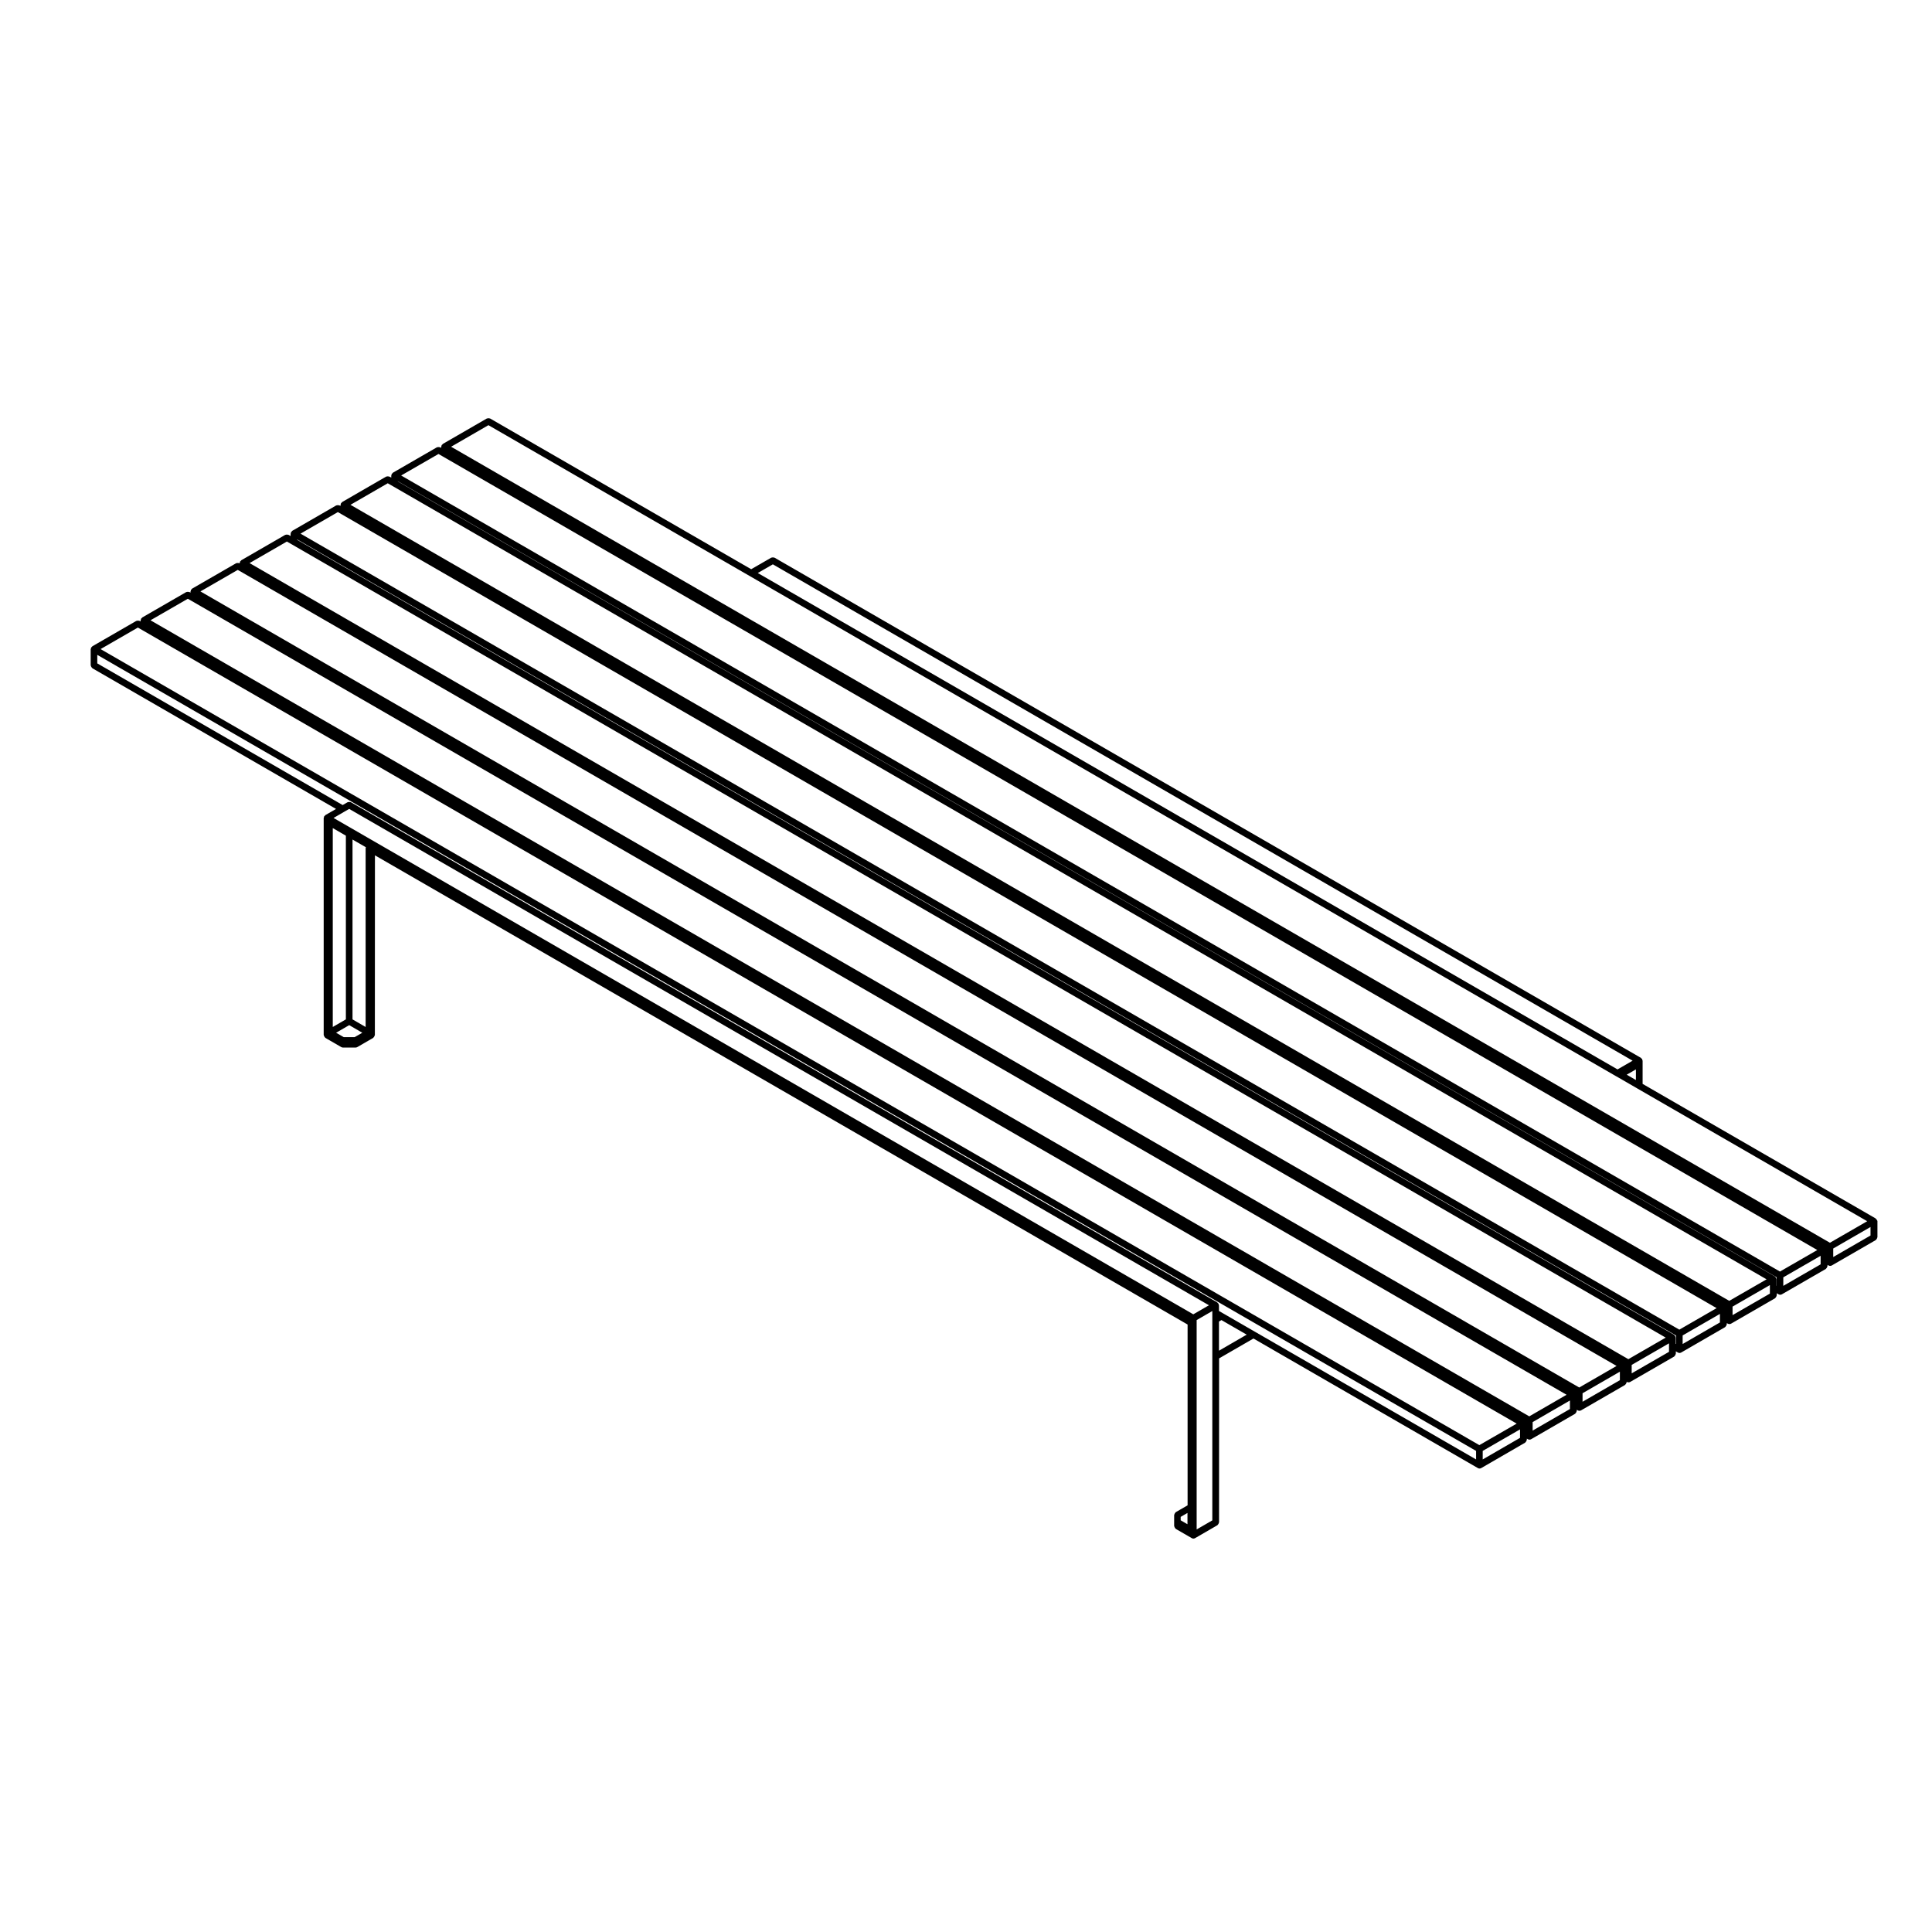 <?xml version="1.0" encoding="UTF-8"?>
<!-- Uploaded to: ICON Repo, www.svgrepo.com, Generator: ICON Repo Mixer Tools -->
<svg fill="#000000" width="800px" height="800px" version="1.1" viewBox="144 144 512 512" xmlns="http://www.w3.org/2000/svg">
 <path d="m641.38 467.32c-0.02-0.039 0-0.082-0.02-0.117-0.02-0.035-0.07-0.039-0.102-0.074-0.047-0.059-0.09-0.105-0.152-0.152-0.035-0.023-0.035-0.074-0.074-0.098l-61.723-35.637v-6.144c0-0.047-0.039-0.07-0.047-0.105-0.012-0.082-0.023-0.141-0.055-0.215-0.02-0.039 0-0.082-0.02-0.117-0.02-0.035-0.07-0.039-0.102-0.074-0.047-0.059-0.09-0.105-0.152-0.152-0.035-0.023-0.035-0.074-0.074-0.098l-229.6-132.55c-0.035-0.02-0.074 0-0.109-0.016-0.109-0.051-0.215-0.047-0.336-0.047-0.109 0.004-0.207 0-0.309 0.047-0.039 0.016-0.086-0.012-0.121 0.016l-5.316 3.059-69.184-39.941c-0.039-0.02-0.082 0-0.121-0.016-0.105-0.047-0.203-0.047-0.316-0.047-0.117 0-0.211 0-0.316 0.047-0.043 0.016-0.086-0.004-0.125 0.016l-11.648 6.731c-0.035 0.02-0.039 0.07-0.07 0.098-0.066 0.051-0.105 0.098-0.156 0.152-0.023 0.035-0.074 0.039-0.098 0.074-0.02 0.039 0 0.082-0.016 0.117-0.031 0.074-0.047 0.137-0.055 0.215-0.004 0.039-0.047 0.066-0.047 0.105v0.297l-0.262-0.152c-0.035-0.02-0.082 0-0.121-0.016-0.105-0.047-0.207-0.047-0.316-0.047-0.117 0-0.211 0-0.324 0.047-0.039 0.016-0.082-0.004-0.117 0.016l-11.648 6.723c-0.035 0.02-0.039 0.07-0.07 0.098-0.066 0.051-0.105 0.098-0.156 0.152-0.023 0.035-0.074 0.039-0.098 0.074-0.02 0.039 0 0.082-0.016 0.117-0.031 0.074-0.047 0.137-0.055 0.215-0.004 0.039-0.047 0.066-0.047 0.105v0.555l-0.48-0.277c-0.039-0.02-0.086 0-0.125-0.016-0.105-0.047-0.203-0.039-0.316-0.047-0.117 0.004-0.211 0-0.316 0.047-0.039 0.016-0.086-0.004-0.121 0.016l-11.645 6.731c-0.035 0.02-0.039 0.07-0.07 0.098-0.066 0.051-0.105 0.098-0.156 0.152-0.023 0.035-0.074 0.039-0.098 0.074-0.02 0.039 0 0.082-0.016 0.117-0.031 0.074-0.047 0.137-0.055 0.215-0.004 0.039-0.047 0.066-0.047 0.105v0.297l-0.262-0.152c-0.035-0.02-0.082 0-0.117-0.016-0.105-0.047-0.207-0.047-0.328-0.047-0.109 0.004-0.211 0-0.312 0.047-0.039 0.016-0.086-0.004-0.121 0.016l-11.648 6.731c-0.035 0.02-0.039 0.07-0.07 0.098-0.066 0.051-0.105 0.098-0.156 0.152-0.023 0.035-0.074 0.035-0.098 0.074-0.02 0.039 0 0.082-0.016 0.117-0.031 0.074-0.047 0.137-0.055 0.215-0.004 0.039-0.047 0.066-0.047 0.105v0.621l-0.539-0.312c-0.035-0.023-0.082 0-0.121-0.016-0.105-0.047-0.195-0.047-0.309-0.047-0.125 0-0.227-0.004-0.344 0.047-0.035 0.016-0.082-0.004-0.109 0.016l-11.648 6.731c-0.035 0.02-0.039 0.07-0.07 0.098-0.066 0.051-0.105 0.098-0.156 0.152-0.023 0.035-0.074 0.035-0.098 0.074-0.02 0.039 0 0.082-0.016 0.117-0.031 0.074-0.047 0.137-0.055 0.215-0.004 0.039-0.047 0.066-0.047 0.105v0.051l-0.047-0.023c-0.039-0.023-0.082 0-0.121-0.016-0.102-0.047-0.195-0.039-0.309-0.047-0.121 0-0.227-0.004-0.336 0.047-0.035 0.016-0.082-0.004-0.109 0.016l-11.648 6.723c-0.035 0.02-0.039 0.07-0.07 0.098-0.066 0.051-0.105 0.098-0.156 0.152-0.023 0.035-0.074 0.039-0.098 0.074-0.02 0.039 0 0.082-0.016 0.117-0.031 0.074-0.047 0.137-0.055 0.215-0.004 0.039-0.047 0.066-0.047 0.105v0.312l-0.25-0.145c-0.039-0.023-0.082 0-0.121-0.016-0.117-0.051-0.211-0.047-0.32-0.051-0.121 0-0.227-0.004-0.336 0.047-0.035 0.016-0.082-0.004-0.109 0.016l-11.648 6.723c-0.035 0.02-0.039 0.07-0.07 0.098-0.066 0.051-0.105 0.098-0.156 0.152-0.023 0.035-0.074 0.035-0.098 0.074-0.02 0.039 0 0.082-0.016 0.117-0.031 0.074-0.047 0.137-0.055 0.215-0.004 0.039-0.047 0.066-0.047 0.105v0.309l-0.262-0.152c-0.035-0.02-0.082 0-0.121-0.016-0.105-0.047-0.207-0.047-0.324-0.047-0.117 0.004-0.211 0-0.312 0.047-0.039 0.016-0.086-0.004-0.121 0.016l-11.648 6.723c-0.035 0.02-0.039 0.07-0.07 0.098-0.066 0.051-0.105 0.098-0.156 0.156-0.023 0.031-0.07 0.035-0.098 0.07-0.02 0.039 0 0.082-0.016 0.117-0.031 0.074-0.047 0.137-0.055 0.215-0.004 0.039-0.047 0.066-0.047 0.105v4.293c0 0.047 0.039 0.07 0.047 0.105 0.016 0.117 0.066 0.203 0.125 0.309 0.059 0.102 0.105 0.18 0.203 0.258 0.031 0.023 0.035 0.074 0.07 0.098l64.578 37.285-2.832 1.637c-0.035 0.02-0.039 0.07-0.07 0.098-0.066 0.051-0.105 0.098-0.156 0.152-0.023 0.035-0.074 0.039-0.098 0.074-0.02 0.039 0 0.082-0.016 0.117-0.031 0.074-0.047 0.137-0.055 0.215-0.004 0.039-0.047 0.066-0.047 0.105v57.504c0 0.047 0.039 0.07 0.047 0.105 0.016 0.117 0.066 0.203 0.125 0.309 0.059 0.102 0.105 0.18 0.195 0.258 0.031 0.023 0.035 0.074 0.07 0.098l4.231 2.449c0.141 0.082 0.293 0.117 0.441 0.117h3.344c0.152 0 0.301-0.039 0.441-0.117l4.231-2.449c0.035-0.02 0.039-0.07 0.07-0.098 0.098-0.074 0.137-0.156 0.195-0.258 0.059-0.105 0.109-0.188 0.125-0.309 0.004-0.039 0.047-0.066 0.047-0.105l0.02-47.605 215.36 124.34v47.914l-3.125 1.809c-0.035 0.02-0.039 0.07-0.074 0.098-0.09 0.074-0.137 0.156-0.195 0.258-0.059 0.105-0.105 0.188-0.121 0.309-0.004 0.039-0.047 0.066-0.047 0.105v2.902c0 0.047 0.039 0.07 0.047 0.105 0.016 0.117 0.066 0.203 0.121 0.309 0.059 0.102 0.105 0.18 0.195 0.258 0.035 0.023 0.039 0.074 0.074 0.098l4.231 2.449c0.141 0.082 0.293 0.117 0.441 0.117 0.152 0 0.301-0.039 0.441-0.117l5.914-3.426c0.035-0.02 0.039-0.07 0.074-0.098 0.09-0.074 0.137-0.156 0.195-0.258 0.059-0.105 0.105-0.188 0.121-0.309 0.004-0.039 0.047-0.066 0.047-0.105l0.008-43.445 9.109-5.266 59.48 34.34c0.137 0.082 0.289 0.117 0.438 0.117 0.152 0 0.301-0.039 0.438-0.117l11.648-6.742c0.039-0.02 0.039-0.07 0.074-0.098 0.098-0.074 0.141-0.156 0.203-0.258 0.059-0.105 0.105-0.188 0.121-0.309 0.004-0.039 0.047-0.066 0.047-0.105v-0.297l0.266 0.152c0.137 0.082 0.289 0.117 0.438 0.117 0.152 0 0.301-0.039 0.438-0.117l11.645-6.731c0.039-0.02 0.039-0.07 0.074-0.098 0.098-0.074 0.141-0.156 0.203-0.258 0.059-0.105 0.105-0.188 0.121-0.309 0.004-0.039 0.047-0.066 0.047-0.105v-0.297l0.266 0.152c0.137 0.082 0.289 0.117 0.438 0.117 0.152 0 0.301-0.039 0.438-0.117l11.648-6.731c0.039-0.02 0.039-0.07 0.074-0.098 0.098-0.074 0.141-0.156 0.203-0.258 0.059-0.105 0.105-0.188 0.121-0.309 0.004-0.039 0.047-0.066 0.047-0.105v-0.059l0.051 0.031c0.137 0.082 0.293 0.109 0.438 0.109 0.152 0 0.301-0.039 0.438-0.117l11.648-6.723c0.039-0.02 0.039-0.07 0.074-0.098 0.098-0.074 0.141-0.156 0.203-0.258 0.059-0.105 0.105-0.188 0.121-0.309 0.004-0.039 0.047-0.066 0.047-0.105v-0.609l0.539 0.312c0.137 0.086 0.289 0.117 0.438 0.117 0.152 0 0.301-0.039 0.438-0.117l11.645-6.731c0.039-0.02 0.039-0.07 0.074-0.098 0.098-0.074 0.141-0.156 0.203-0.258 0.059-0.105 0.105-0.188 0.121-0.309 0.004-0.039 0.047-0.066 0.047-0.105v-0.301l0.266 0.152c0.137 0.082 0.289 0.109 0.438 0.109 0.152 0 0.301-0.039 0.438-0.117l11.648-6.723c0.039-0.02 0.039-0.07 0.074-0.098 0.098-0.074 0.141-0.156 0.203-0.258 0.059-0.105 0.105-0.188 0.121-0.309 0.004-0.039 0.047-0.066 0.047-0.105v-0.555l0.48 0.277c0.141 0.082 0.293 0.117 0.441 0.117 0.152 0 0.301-0.039 0.438-0.117l11.648-6.723c0.039-0.02 0.039-0.07 0.074-0.098 0.098-0.074 0.141-0.156 0.203-0.258 0.059-0.105 0.105-0.188 0.121-0.309 0.004-0.039 0.047-0.066 0.047-0.105v-0.309l0.266 0.152c0.137 0.082 0.289 0.117 0.438 0.117 0.152 0 0.301-0.039 0.438-0.117l11.645-6.723c0.039-0.02 0.039-0.07 0.074-0.098 0.098-0.074 0.141-0.156 0.203-0.258 0.059-0.105 0.105-0.188 0.121-0.309 0.004-0.039 0.047-0.066 0.047-0.105v-4.293c0-0.047-0.039-0.07-0.047-0.105-0.062-0.004-0.078-0.07-0.105-0.145zm-406.15-108.2 1.309-0.75 227.85 131.54-4.152 2.398-227.84-131.54zm2.75 59.738h-2.875l-2.035-1.168 3.473-2.016 3.473 2.016zm-5.793-55.41 3.473 2.016v48.68l-3.473 2.016zm5.234 50.699v-47.66l3.562 2.055c-0.02 0.074-0.086 0.121-0.086 0.207v47.414zm221.27 133.79-1.797-1.039v-0.91l1.797-1.043zm2.434-54.105 4.152-2.398v55.48l-4.152 2.402zm5.914 0.383 0.66-0.379 6.688 3.859-7.344 4.254zm9.543 2.715-8.434-4.871h-0.004l-1.109-0.641v-1.512c0-0.047-0.039-0.07-0.047-0.105-0.012-0.082-0.023-0.141-0.055-0.215-0.02-0.039 0-0.082-0.02-0.117-0.02-0.035-0.07-0.039-0.102-0.074-0.047-0.059-0.09-0.105-0.152-0.152-0.035-0.023-0.035-0.074-0.074-0.098l-229.6-132.55c-0.035-0.02-0.074 0-0.109-0.016-0.109-0.051-0.211-0.047-0.336-0.047-0.109 0.004-0.207 0-0.309 0.047-0.035 0.016-0.082-0.012-0.117 0.016l-1.309 0.75-65.027-37.543v-2.258l365.4 210.96v2.258zm-296.04-186.62 1.145 0.66 364.25 210.3-9.891 5.703-365.39-210.96zm13.234-7.633 1.133 0.648 364.25 210.3-9.883 5.723-365.39-210.97zm13.227-7.648 0.926 0.527 364.48 210.43-9.891 5.715-365.4-210.97zm13.02-7.516 1.422 0.816 363.98 210.15-9.891 5.715-365.4-210.97zm316.91 240.99 9.891-5.703v2.242l-9.891 5.723zm13.234-7.637 9.879-5.719v2.258l-9.879 5.715zm13.227-7.644 9.891-5.715v2.254l-9.891 5.715zm13.02-7.512 9.891-5.715v2.25l-9.891 5.703zm11.602-7.344c-0.012-0.082-0.023-0.141-0.055-0.215-0.02-0.039 0-0.082-0.02-0.117-0.02-0.035-0.07-0.039-0.098-0.074-0.051-0.059-0.098-0.105-0.156-0.152-0.035-0.023-0.035-0.074-0.074-0.098l-364.86-210.65v-0.109l365.4 210.96v2.266l-0.102-0.055v-1.637c0.004-0.051-0.035-0.074-0.039-0.113zm-354.48-218.66 1.145 0.66 364.24 210.3-9.879 5.703-365.4-210.95zm13.223-7.637 1.359 0.785h0.004l364.04 210.18-9.891 5.703-365.39-210.96zm343.16 225.83 9.879-5.703v2.262l-9.879 5.715zm13.227-7.637 9.891-5.703v2.258l-9.891 5.703zm11.609-7.336c-0.012-0.082-0.023-0.141-0.055-0.215-0.02-0.039 0-0.082-0.02-0.117-0.02-0.035-0.07-0.039-0.102-0.074-0.047-0.059-0.09-0.105-0.152-0.152-0.035-0.023-0.035-0.074-0.074-0.098l-364.92-210.68v-0.055l365.4 210.96v2.254l-0.039-0.02v-1.699c0.004-0.039-0.035-0.066-0.039-0.105zm-354.55-218.62 1.145 0.66 364.25 210.3-9.891 5.703-365.4-210.96zm13.234-7.633 298.78 172.5s0 0.004 0.004 0.004l0.68 0.383h0.004l5.078 2.938 60.844 35.137-9.879 5.703-365.4-210.95zm75.375 36.879 227.85 131.54-4.004 2.309-227.84-131.55zm226.28 135.25 2.445-1.406-0.004 2.82zm41.5 53.699 9.891-5.703v2.262l-9.891 5.703zm13.234-7.637 9.879-5.703v2.258l-9.879 5.703z"/>
</svg>